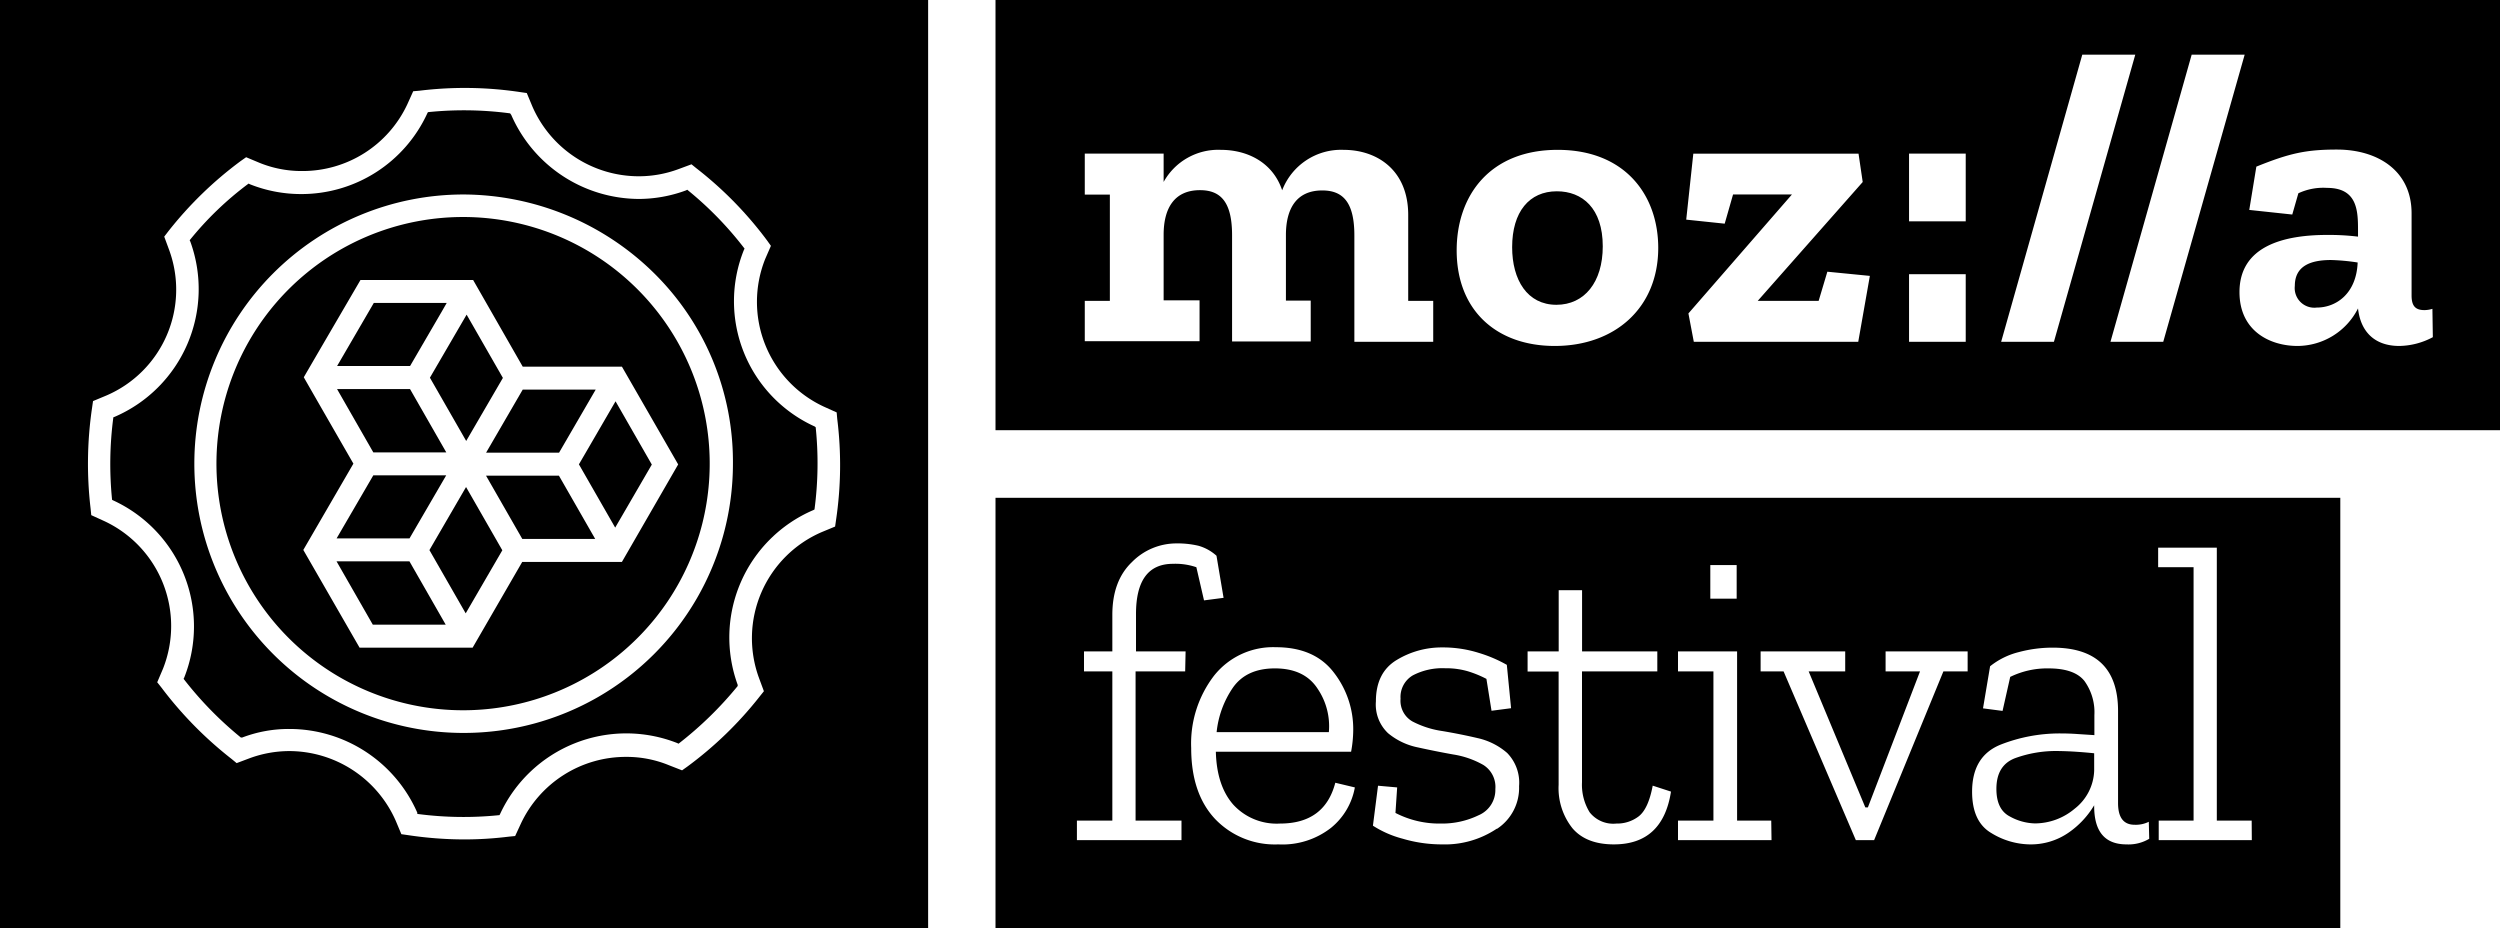 <svg id="Layer_1" data-name="Layer 1" xmlns="http://www.w3.org/2000/svg" viewBox="0 0 352.86 130.98"><g id="Mozilla-Festival_Horizontal-Lockup_B"><polygon points="78.89 67.14 68.6 67.14 73.72 76.07 84.01 76.07 78.89 67.14"/><polygon points="55.31 63.85 62.99 63.85 57.87 54.91 47.57 54.91 52.69 63.85 55.31 63.85"/><polygon points="55.18 79.23 47.5 79.23 52.62 88.17 62.91 88.17 57.79 79.23 55.18 79.23"/><polygon points="65.78 68.74 60.61 77.64 65.73 86.57 70.9 77.67 65.78 68.74"/><polygon points="78.91 63.89 84.08 54.99 73.78 54.99 68.61 63.89 78.91 63.89"/><polygon points="65.8 62.24 70.98 53.34 65.86 44.41 60.68 53.31 65.8 62.24"/><polygon points="62.35 43.98 63.05 42.76 52.76 42.76 47.58 51.66 57.88 51.66 62.35 43.98"/><polygon points="57.8 75.99 62.98 67.09 52.69 67.09 47.51 75.99 57.8 75.99"/><path d="M65.43,30.63A34.81,34.81,0,1,0,90,40.85,34.79,34.79,0,0,0,65.43,30.63ZM87.78,79.31H73.71l-7,12.1H50.75L42.81,77.62l7.07-12.18s-7-12.16-7-12.19,8-13.73,8-13.73H66.78l7,12.23h14l7.94,13.8Z"/><path d="M115,60.2a19.41,19.41,0,0,1-10-24.93l.09-.18A49,49,0,0,0,97,26.78l-.17.09a19.31,19.31,0,0,1-6.67,1.21,19.75,19.75,0,0,1-18-11.86L72,16a49.48,49.48,0,0,0-11.6-.17l-.09.17A19.55,19.55,0,0,1,42.45,27.39,19.44,19.44,0,0,1,35.26,26l-.17-.09a45.7,45.7,0,0,0-8.32,8l.09.18A19.63,19.63,0,0,1,16.21,58.82L16,58.9a50.42,50.42,0,0,0-.18,11.65l.18.09a19.58,19.58,0,0,1,10,25l-.09.17A50.58,50.58,0,0,0,34,104.1l.18,0a18.4,18.4,0,0,1,6.66-1.21A19.71,19.71,0,0,1,58.9,114.71l0,.17a49.48,49.48,0,0,0,11.6.17l.09-.17a19.63,19.63,0,0,1,25-10l.18.09a51.43,51.43,0,0,0,8.35-8.14l0-.17A19.55,19.55,0,0,1,114.79,72l.17-.09a49.48,49.48,0,0,0,.17-11.6ZM65.43,103.45a38,38,0,0,1,0-76A38.53,38.53,0,0,1,92.32,38.56a37.37,37.37,0,0,1,11.13,26.88A38,38,0,0,1,65.43,103.45Z"/><polygon points="82.77 63.72 81.71 65.54 86.83 74.47 92 65.57 86.88 56.64 82.77 63.72"/><path d="M0,131H131V0H0ZM118,73.41l-.13.91-1.86.77a16.31,16.31,0,0,0-8.88,20.61l.69,1.86-.56.7A52.66,52.66,0,0,1,97,108.21l-.73.52L94.4,108a15.66,15.66,0,0,0-6-1.17,16.36,16.36,0,0,0-14.89,9.44L72.71,118l-.91.09a51.07,51.07,0,0,1-6.32.39,53.63,53.63,0,0,1-7.92-.61l-.91-.13-.78-1.86a16.46,16.46,0,0,0-15.07-9.87,16.29,16.29,0,0,0-5.54,1l-1.86.7-.69-.57A54.1,54.1,0,0,1,22.75,97l-.56-.7L23,94.4A16.34,16.34,0,0,0,14.7,73.54l-1.82-.83-.09-.91A54.18,54.18,0,0,1,13,57.52l.13-.91L15,55.83a16.26,16.26,0,0,0,8.87-20.56l-.69-1.87.56-.73A53.28,53.28,0,0,1,34,22.71l.74-.52,1.86.78a15.76,15.76,0,0,0,6,1.17,16.32,16.32,0,0,0,14.9-9.44l.82-1.82.91-.08A52.52,52.52,0,0,1,73.44,13l.91.13L75.13,15A16.39,16.39,0,0,0,90.2,24.88a16.11,16.11,0,0,0,5.54-1l1.86-.69.69.56a52.71,52.71,0,0,1,10,10.22l.52.73L108,36.56a16.31,16.31,0,0,0,8.27,20.83l1.82.82.08.91A52.6,52.6,0,0,1,118,73.41Z"/><path d="M219.74,27c-3.89,0-6.31,2.89-6.31,7.89,0,4.6,2.12,8.13,6.25,8.13,3.94,0,6.54-3.18,6.54-8.25C226.22,29.39,223.33,27,219.74,27Z"/><path d="M323.9,40.35A2.77,2.77,0,0,0,327,43.41c2.71,0,5.59-1.94,5.77-6.36A29.16,29.16,0,0,0,329,36.7C326.25,36.7,323.9,37.46,323.9,40.35Z"/><path d="M140.51,60.72H352.86V0H140.51Zm61.78-12.48H191.16v-15c0-4.59-1.53-6.36-4.53-6.36-3.66,0-5.13,2.59-5.13,6.3v9.25H185v5.77H173.9v-15c0-4.59-1.53-6.36-4.53-6.36-3.65,0-5.13,2.59-5.13,6.3v9.25h5.07v5.77h-16.2V42.47h3.54v-15h-3.54V21.68h11.13v4a8.81,8.81,0,0,1,8.07-4.53c3.83,0,7.37,1.83,8.66,5.71a8.91,8.91,0,0,1,8.66-5.71c4.77,0,9.13,2.88,9.13,9.19V42.47h3.53Zm17.15.59c-8.19,0-13.84-5-13.84-13.49,0-7.77,4.71-14.19,14.25-14.19s14.2,6.42,14.2,13.84C234.05,43.47,227.92,48.83,219.44,48.83Zm42.84-.59H239.07l-.76-4,14.61-16.79h-8.31l-1.18,4.12L238,31l1-9.31h23.32l.59,4L248.09,42.47h8.6l1.23-4.12,6,.59Zm15.17,0h-8V38.7h8Zm0-17h-8V21.68h8Zm5,17L293.9,7.72h7.48L289.9,48.24Zm15.43,0L309.34,7.72h7.48L305.33,48.24Zm40.77.59c-3.53,0-5.48-2.06-5.83-5.3a9.62,9.62,0,0,1-8.54,5.3c-3.83,0-8.19-2.06-8.19-7.6,0-6.53,6.3-8.07,12.37-8.07a34.13,34.13,0,0,1,4.36.24v-.88c0-2.71-.06-6-4.36-6a8.29,8.29,0,0,0-4.06.76l-.86,3-6.07-.65,1-6.11c4.65-1.88,7-2.41,11.37-2.41,5.71,0,10.54,2.94,10.54,9V41.71c0,1.53.59,2.06,1.82,2.06a3.89,3.89,0,0,0,1.12-.18l.06,4A10.31,10.31,0,0,1,338.62,48.83Z"/><path d="M186,97.25q-1.86-2.91-6.06-2.91-4,0-5.91,2.7a13.52,13.52,0,0,0-2.31,6.3h15.84A9.42,9.42,0,0,0,186,97.25Z"/><path d="M290.36,106a16.89,16.89,0,0,0-5.91,1q-2.67,1-2.67,4.35,0,2.88,1.86,3.87a7.65,7.65,0,0,0,3.6,1,8.74,8.74,0,0,0,5.58-2.07,7.1,7.1,0,0,0,2.76-5.37v-2.46q-1.14-.12-2.46-.21T290.36,106Z"/><path d="M140.51,131H330.32V70.26H140.51ZM241.4,79.76h3.72V84.5H241.4Zm-74.12,15h-7v21.06h6.48v2.76H152v-2.76H157V94.76h-4V91.94h4V86.78q0-4.8,2.76-7.44A8.8,8.8,0,0,1,166,76.7a12.9,12.9,0,0,1,3.15.33,6.39,6.39,0,0,1,2.55,1.41l1,5.94-2.76.36-1.08-4.68a9.14,9.14,0,0,0-3.3-.48q-5.22,0-5.22,7.08v5.28h7Zm20.59,22.08a11.13,11.13,0,0,1-7.44,2.34,11.65,11.65,0,0,1-8.94-3.6q-3.36-3.6-3.36-10a15.71,15.71,0,0,1,3.24-10.23,10.63,10.63,0,0,1,8.7-4q5.46,0,8.19,3.57A13,13,0,0,1,191,103.1a17.26,17.26,0,0,1-.3,3H171.61q.12,4.8,2.46,7.47a8.31,8.31,0,0,0,6.6,2.67q6.3,0,7.8-5.76l2.76.66A9.5,9.5,0,0,1,187.87,116.84Zm23.4.12a13.15,13.15,0,0,1-7.77,2.22,19.41,19.41,0,0,1-5.55-.81,14.47,14.47,0,0,1-4.17-1.83l.72-5.64,2.7.24-.24,3.6a13.46,13.46,0,0,0,6.42,1.5,11.83,11.83,0,0,0,5.31-1.17,3.87,3.87,0,0,0,2.37-3.69,3.66,3.66,0,0,0-1.71-3.42,12.52,12.52,0,0,0-4.23-1.47q-2.52-.45-5-1a9.53,9.53,0,0,1-4.2-2A5.56,5.56,0,0,1,194.2,99q0-4.08,2.94-5.85a12.22,12.22,0,0,1,6.42-1.77,16.88,16.88,0,0,1,5.19.78,19.08,19.08,0,0,1,3.93,1.68l.6,6.12-2.76.36-.72-4.5a15.24,15.24,0,0,0-2.64-1.08,10.94,10.94,0,0,0-3.18-.42,9,9,0,0,0-4.56,1,3.53,3.53,0,0,0-1.74,3.3,3.36,3.36,0,0,0,1.68,3.21,13.13,13.13,0,0,0,4.2,1.35q2.52.42,5,1a9.47,9.47,0,0,1,4.17,2.1,6,6,0,0,1,1.68,4.68A6.92,6.92,0,0,1,211.27,117Zm16.52,2.22q-3.9,0-5.85-2.28a9.1,9.1,0,0,1-1.95-6.12v-16h-4.38V91.94H220V83.3h3.3v8.64h10.62v2.82H223.29v15.66a7.41,7.41,0,0,0,1.08,4.23,4.24,4.24,0,0,0,3.78,1.59,5,5,0,0,0,3.12-1q1.38-1.05,2-4.35l2.58.84Q234.69,119.18,227.79,119.18Zm22.25-.6h-13.2v-2.76h5V94.76h-5V91.94h8.34v23.88H250Zm27.68-23.82H274.3l-9.78,23.82h-2.58l-10.2-23.82H248.5V91.94h11.94v2.82h-5.16l8,19.2h.36L271,94.76h-4.86V91.94h11.58Zm22.42,24.42q-4.56,0-4.56-5.4v-.12A12.41,12.41,0,0,1,292,117.5a9.35,9.35,0,0,1-5.55,1.68,10.63,10.63,0,0,1-5.37-1.59q-2.73-1.59-2.73-5.85,0-5,4-6.63a22.79,22.79,0,0,1,8.46-1.59q1.26,0,2.49.09l2.31.15v-2.82a7.55,7.55,0,0,0-1.41-4.83q-1.41-1.77-5.07-1.77a11.91,11.91,0,0,0-5.4,1.2l-1.08,4.8-2.76-.36,1-5.94a10.56,10.56,0,0,1,4.05-2,18.49,18.49,0,0,1,4.77-.63q9.24,0,9.24,8.94v13q0,3.06,2.34,3.06a4.15,4.15,0,0,0,2-.42l.06,2.4A5.69,5.69,0,0,1,300.14,119.18Zm17.69-.6H304.69v-2.76h4.92V80.06h-5V77.3h8.28v38.52h4.92Z"/></g></svg>
